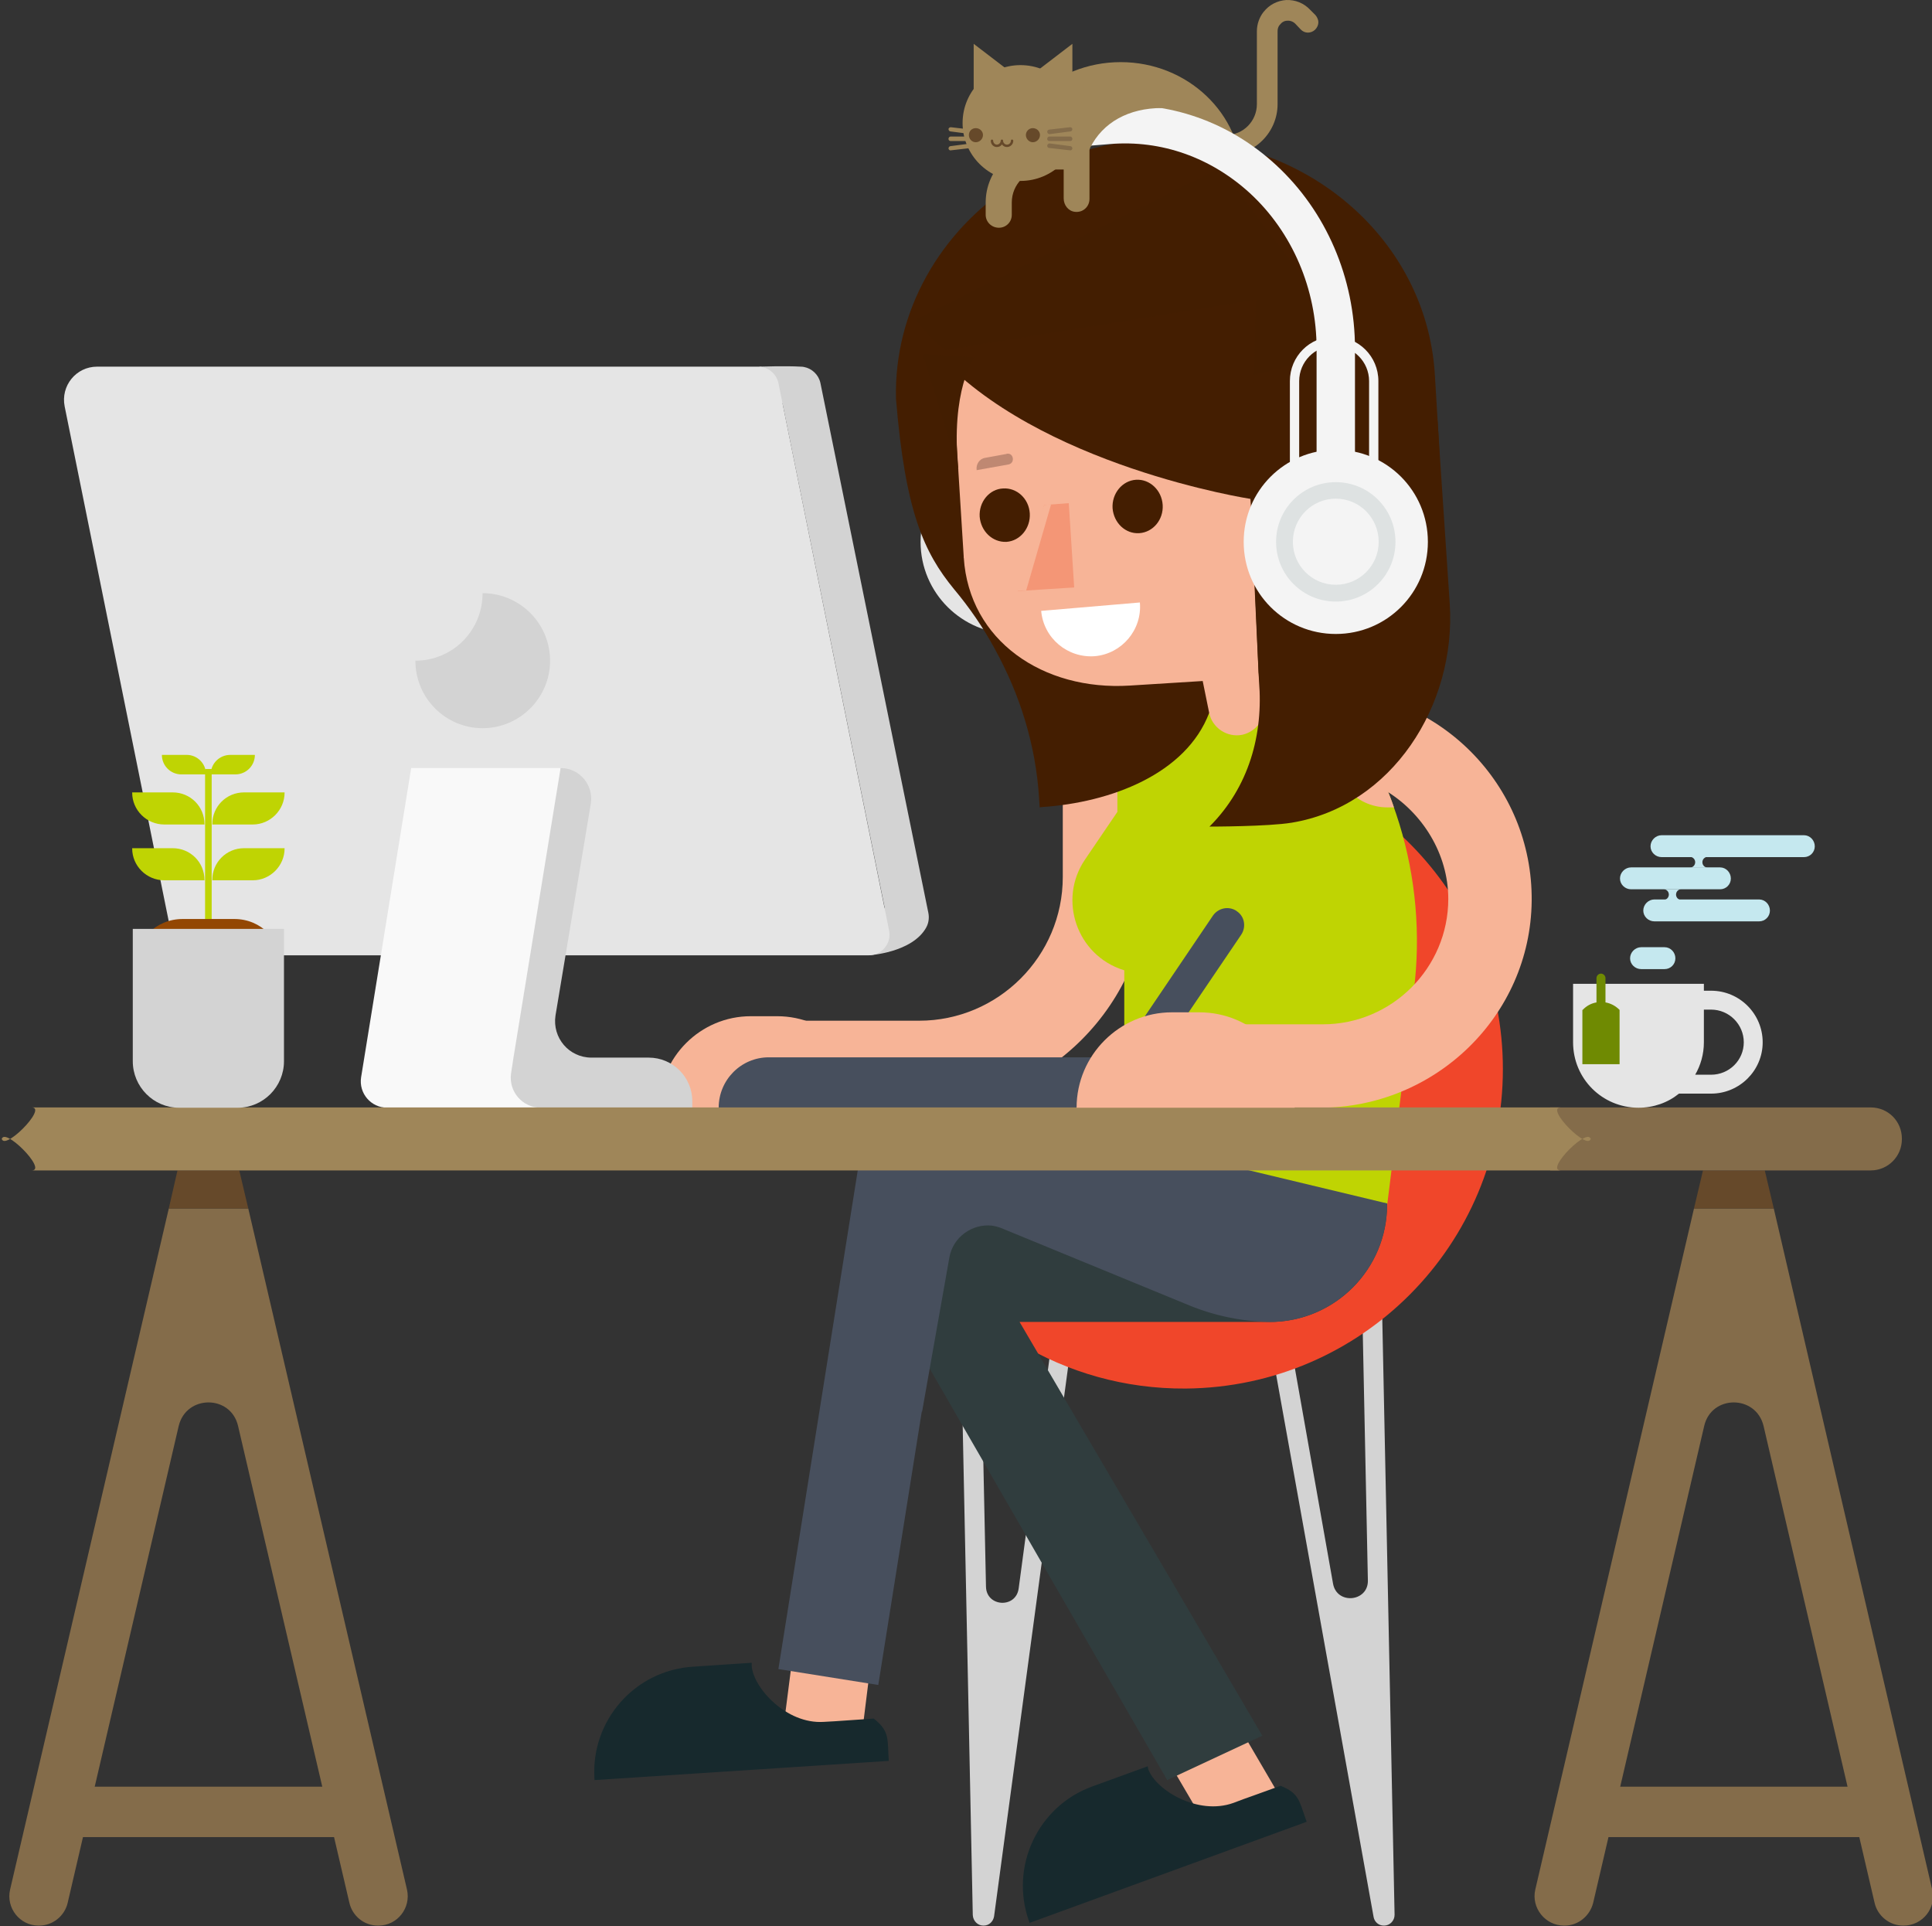 <?xml version="1.0" encoding="UTF-8" standalone="no"?>
<svg
   viewBox="40 -141.806 644 642"
   version="1.1"
   id="svg89"
   width="644"
   height="642"
   xmlns="http://www.w3.org/2000/svg"
   xmlns:svg="http://www.w3.org/2000/svg">
  <rect x="40" y="-141.806" width="644" height="642" fill="#333333" stroke="none"/>
  <style>
    @keyframes move-tail {
      0% {
        transform: rotate(-5deg) translateX(5px) translateY(2px);
      }

      100% {
        transform: rotate(10deg) translateX(-25px) translateY(8px);
      }
    }

    .staart {
      animation-iteration-count: infinite;
      animation-direction: alternate;
      animation-timing-function: ease-in-out;
      animation-duration: 3s;
      animation-name: move-tail;
      transform-origin: 465px 50px;
    }

    .animate {
      animation-iteration-count: infinite;
      animation-direction: alternate;
      animation-timing-function: ease-in-out;
    }

    @keyframes move-cloud-1 {
      0% {
        transform: translateX(-5px);
      }

      100% {
        transform: translateX(5px);
      }
    }

    .wolk-1 {
      animation-duration: 4s;
      animation-name: move-cloud-1;
    }

    @keyframes move-cloud-2 {
      0% {
        transform: translateX(0px);
      }

      100% {
        transform: translateX(-10px);
      }
    }

    .wolk-2 {
      animation-duration: 5s;
      animation-name: move-cloud-2;
    }

    @keyframes move-cloud-3 {
      0% {
        transform: translateX(-5px);
      }

      100% {
        transform: translateX(7px);
      }
    }

    .wolk-3 {
      animation-duration: 3.5s;
      animation-name: move-cloud-3;
    }

    @keyframes move-cloud-4 {
      0% {
        transform: translateX(5px);
      }

      100% {
        transform: translateX(-10px);
      }
    }

    .wolk-4 {
      animation-duration: 4s;
      animation-name: move-cloud-4;
    }
  </style>
  <defs
     id="defs89" />
  <path
     class="a"
     d="m 406.661,-112.9 1.8,17.6 c 12.5,-1.2 20.4,12.6 20.4,12.6 h 9.7 l -0.9,-30.2 z"
     style="fill:#ffffff"
     id="path1" />
  <path
     class="a staart"
     d="m 479.461,-134.4 c 0,0.9 -0.4,1.8 -1.1,2.5 -1.4,1.3 -3.5,1.3 -4.8,-0.1 l -1.8,-1.9 c -0.7,-0.7 -1.7,-1.1 -2.7,-1 -0.9,0 -1.8,0.5 -2.4,1.3 l -0.1,0.1 c -0.5,0.6 -0.7,1.3 -0.7,2.1 v 24.3 c 0,9.4 -7.7,17.1 -17.1,17.1 h -0.2 c -1.9,0 -3.4,-1.5 -3.4,-3.4 0,-1.9 1.5,-3.4 3.4,-3.4 h 0.2 c 5.6,0 10.2,-4.6 10.2,-10.3 v -24.3 c 0,-2.3 0.8,-4.6 2.2,-6.4 l 0.1,-0.1 c 1.8,-2.3 4.5,-3.7 7.5,-3.9 3,-0.1 5.8,1 7.9,3.2 l 1.8,1.8 c 0.6,0.7 1,1.6 1,2.4 z"
     style="fill:#9f8659"
     id="path2"
  />
  <path
     class="b"
     d="m 453.961,-82.7 h -24.8 c 0,-7.5 -7,-13.6 -15.6,-13.6 -8.6,0 -15.6,6.1 -15.6,13.6 h -24.8 c 0,-21.2 18.1,-38.4 40.4,-38.4 22.3,0 40.4,17.2 40.4,38.4 z"
     style="fill:#9f8659"
     id="path3" />
  <path
     class="c"
     d="m 377.661,8.1 c 16.9,0 30.7,13.7 30.7,30.7 0,17 -13.8,30.7 -30.7,30.7 -17,0 -30.8,-13.7 -30.8,-30.7 0,-17 13.8,-30.7 30.8,-30.7 z"
     style="fill:#e5e5e5"
     id="path4" />
  <path
     fill-rule="evenodd"
     class="d"
     d="m 377.661,18.9 c 11,0 19.9,8.9 19.9,19.9 0,11 -8.9,19.9 -19.9,19.9 -11.1,0 -20,-8.9 -20,-19.9 0,-11 8.9,-19.9 20,-19.9 z m -14.4,19.9 c 0,7.9 6.4,14.3 14.4,14.3 7.9,0 14.3,-6.4 14.3,-14.3 0,-8 -6.4,-14.4 -14.3,-14.4 -8,0 -14.4,6.4 -14.4,14.4 z"
     style="fill:#dee2e2"
     id="path5" />
  <path
     class="e"
     d="m 326.561,442.2 -25.2,-9.8 3.5,-27.3 25.9,3.3 z"
     style="fill:#f7b497"
     id="path6" />
  <path
     class="e"
     d="m 467.361,458.2 -25.9,7.5 -13.9,-23.7 22.6,-13.2 z"
     style="fill:#f7b497"
     id="path7" />
  <path
     class="e"
     d="m 394.261,90.7 v 59.8 c 0,26.4 -21.5,47.9 -47.9,47.9 h -45.2 v 28.8 h 45.2 c 42.3,0 76.7,-34.4 76.7,-76.7 0,-13.1 3.1,-65 3.1,-65 z"
     style="fill:#f7b497"
     id="path8" />
  <path
     class="e"
     d="m 299.061,196.9 h -8.8 c -16.8,0 -30.5,13.7 -30.5,30.5 h 69.8 c 0,-16.8 -13.6,-30.5 -30.5,-30.5 z"
     style="fill:#f7b497"
     id="path9" />
  <path
     class="f"
     d="m 367.861,500 h -0.1 c -1.9,0 -3.4,-1.6 -3.5,-3.5 l -4.6,-222.9 6.6,-0.1 2.4,113.5 c 0.1,6.8 10,7.4 10.9,0.6 l 13.1,-97.9 6.5,0.9 -27.8,206.3 c -0.3,1.8 -1.7,3.1 -3.5,3.1 z"
     style="fill:#d3d3d3"
     id="path10" />
  <path
     class="f"
     d="m 497.861,497.1 -37.1,-206.4 6.5,-1.1 17.1,96.5 c 1.3,7 11.7,6 11.6,-1.1 l -2.3,-111.4 6.6,-0.1 4.6,222.9 c 0,2 -1.6,3.6 -3.5,3.6 h -0.1 c -1.7,0 -3.1,-1.2 -3.4,-2.9 z"
     style="fill:#d3d3d3"
     id="path11" />
  <path
     class="g"
     d="m 441.161,108.2 v 58 c 0,54.8 -44.5,99.2 -99.3,99.2 h -1 c 18.2,33.3 53.7,55.9 94.4,55.6 58.6,-0.5 105.7,-47.9 105.7,-106.5 0,-56.6 -44.1,-102.8 -99.8,-106.3 z"
     style="fill:#f0462a"
     id="path12" />
  <path
     class="h"
     d="m 335.061,219.2 -0.3,0.3 c -3.4,4.3 -5.7,9.3 -6.6,14.7 l -28.7,180.3 33.3,5.3 26.9,-169.1 z"
     style="fill:#474f5d"
     id="path13" />
  <path
     class="i"
     d="m 631.261,261 h -26.6 l -52.9,227 c -1.4,6.1 3.3,12 9.6,12 h 0.2 c 4.5,0 8.4,-3.2 9.5,-7.6 l 37,-158.9 c 2.4,-10.5 17.3,-10.5 19.8,0 l 37,158.9 c 1,4.4 5,7.6 9.5,7.6 h 0.2 c 6.3,0 11,-5.9 9.5,-12 z"
     style="fill:#846c4a"
     id="path14" />
  <path
     class="j"
     d="m 628.261,248.3 h -20.6 l -3,12.7 h 26.6 z"
     style="fill:#66492a"
     id="path15" />
  <path
     class="i"
     d="m 663.561,248.3 h -106.8 v -21 h 106.8 c 5.8,0 10.4,4.6 10.4,10.4 v 0.2 c 0,5.7 -4.6,10.4 -10.4,10.4 z"
     style="fill:#846c4a"
     id="path16" />
  <path
     class="i"
     d="m 52.861,500 h 0.2 c 4.5,0 8.5,-3.2 9.5,-7.6 l 37,-158.9 c 2.5,-10.5 17.4,-10.5 19.8,0 l 37.1,158.9 c 1,4.4 4.9,7.6 9.5,7.6 h 0.2 c 6.3,0 10.9,-5.9 9.5,-12 l -52.9,-227 h -26.5 l -52.9,227 c -1.4,6.1 3.2,12 9.5,12 z"
     style="fill:#846c4a"
     id="path17" />
  <path
     class="j"
     d="m 99.161,248.3 -2.9,12.7 h 26.5 l -3,-12.7 z"
     style="fill:#66492a"
     id="path18" />
  <path
     class="f"
     d="m 348.961,166.9 c 0.6,-1.3 0.8,-2.9 0.5,-4.4 l -36,-176.7 c -0.6,-2.7 -2.8,-4.8 -5.5,-5.3 0,0 0,0 0,0 -0.334,-0.067 -0.7,-0.1 -1.1,-0.1 -4.8,-0.3 -13.8,0 -13.8,0 l 7.8,12.4 34,167.8 -5.3,16 c 0,0 14.5,-0.8 19.2,-9.3 0.066,-0.133 0.1,-0.233 0.1,-0.3 0.066,0 0.1,-0.033 0.1,-0.1 z"
     style="fill:#d3d3d3"
     id="path19" />
  <path
     class="c"
     d="m 329.561,176.6 h -221.5 c -5.5,0 -10.3,-3.9 -11.4,-9.3 L 61.561,-6.3 c -1.4,-6.9 3.8,-13.3 10.8,-13.3 h 220.4 c 3.2,0 6,2.3 6.7,5.4 l 36.9,182.5 c 0.9,4.3 -2.4,8.3 -6.8,8.3 z"
     style="fill:#e5e5e5"
     id="path20" />
  <path
     class="k"
     d="m 208.561,227.4 h -39.5 c -5.4,0 -9.5,-4.8 -8.7,-10.1 l 16.7,-103.1 h 49.8 l -5.7,113.2 z"
     style="fill:#f9f9f9"
     id="path21" />
  <path
     class="f"
     d="m 256.261,210.7 h -19.1 c -7.5,0 -13.1,-6.6 -12,-14 l 11.8,-70.8 c 0.9,-6.1 -3.8,-11.7 -10,-11.7 h -0.1 l -15.7,96.5 -0.8,5.2 c -0.9,6.1 3.8,11.5 9.9,11.5 h 0.1 50.4 v -2.2 c 0,-8 -6.5,-14.5 -14.5,-14.5 z"
     style="fill:#d3d3d3"
     id="path22" />
  <path
     class="f"
     d="m 200.861,55.9 c 12.4,0 22.5,10.1 22.5,22.5 0,12.4 -10.1,22.5 -22.5,22.5 -12.4,0 -22.4,-10.1 -22.4,-22.5 12.4,0 22.4,-10 22.4,-22.5 z"
     style="fill:#d3d3d3"
     id="path23" />
  <g
     style="opacity:0.5"
     transform="translate(39.761,-142.3)"
     id="g25">
    <path
       class="a"
       d="m 379,289.5 h 3.7 7.3 c 1,0 1.8,0.8 1.8,1.8 0,1 -0.8,1.7 -1.8,1.7 h -3.1 c -2,0 -3.7,1.7 -3.7,3.7 0,2 1.7,3.7 3.7,3.7 H 422 c 2,0 3.7,-1.7 3.7,-3.7 0,-2 -1.7,-3.7 -3.7,-3.7 H 417.3 396 c -1,0 -1.8,-0.7 -1.8,-1.7 0,-1 0.8,-1.8 1.8,-1.8 h 12.5 c 2.1,0 3.7,-1.6 3.7,-3.7 0,-2 -1.6,-3.6 -3.7,-3.6 h -3.8 c -1,0 -1.8,-0.8 -1.8,-1.8 0,-1 0.8,-1.8 1.8,-1.8 h 21.3 10.8 c 2,0 3.7,-1.6 3.7,-3.6 0,-2 -1.7,-3.7 -3.7,-3.7 h -47.6 c -2.1,0 -3.7,1.7 -3.7,3.7 0,2 1.6,3.6 3.7,3.6 h 2.2 7.3 c 1,0 1.8,0.8 1.8,1.8 0,1 -0.8,1.8 -1.8,1.8 H 391.4 379 c -2.1,0 -3.7,1.6 -3.7,3.6 0,2.1 1.6,3.7 3.7,3.7 z"
       style="fill:#ffffff"
       id="path24" />
    <path
       class="a"
       d="m 390.3,308.9 h -7.8 c -2,0 -3.7,1.7 -3.7,3.7 0,2 1.7,3.7 3.7,3.7 h 7.8 c 2,0 3.6,-1.7 3.6,-3.7 0,-2 -1.6,-3.7 -3.6,-3.7 z"
       style="fill:#ffffff"
       id="path25" />
  </g>
  <path
     class="l"
     d="m 478.761,83.4 h -42.9 c -12.9,0 -23.4,10.5 -23.4,23.4 v 22 l -10.8,15.9 c -9.1,13.4 -2.7,31.9 12.8,36.8 l 0.3,0.1 v 100.3 l 87.4,-20.2 9.1,-73.1 c 4.8,-37.9 -6.9,-76 -32.1,-104.7 z"
     style="fill:#bfd403"
     id="path26" />
  <path
     class="e"
     d="m 480.961,88.2 h -1.1 l 0.6,14.9 c 0.3,6.8 5,12.5 11.5,14.3 0.066,0 0.1,0 0.1,0 3.4,1 6.7,2.5 9.8,4.3 12.3,7.4 20.9,21.1 20.9,36.1 0,23 -18.8,41.8 -41.8,41.8 h -41.5 v 27.8 h 40.6 c 38.3,0 70.1,-30.6 70.5,-68.9 0.4,-38.7 -31,-70.3 -69.6,-70.3 z"
     style="fill:#f7b497"
     id="path27" />
  <path
     class="h"
     d="m 335.061,219.2 14.6,49.4 152.7,-9.3 z"
     style="fill:#474f5d"
     id="path28" />
  <path
     class="h"
     d="m 438.761,210.6 h -142.5 c -9.2,0 -16.7,7.5 -16.7,16.8 v 0.1 h 142.4 v -0.1 c 0,-9.3 7.5,-16.8 16.8,-16.8 z"
     style="fill:#474f5d"
     id="path29" />
  <path
     class="i"
     d="m 56.461,453.7 h 107.9 v 16.8 h -107.9 z"
     style="fill:#846c4a"
     id="path30" />
  <path
     class="i"
     d="m 562.861,453.7 h 107.9 v 16.8 h -107.9 z"
     style="fill:#846c4a"
     id="path31" />
  <path
     class="b"
     d="m 40.561,237.3 c 0,5.5 15.5,-10 10,-10 h 509.7 c -5.6,0 10,15.5 10,10 v 1 c 0,-5.5 -15.6,10 -10,10 h -509.7 c 5.5,0 -10,-15.5 -10,-10 z"
     style="fill:#9f8659"
     id="path32" />
  <path
     class="m"
     d="m 340.861,290.1 v 0.4 c 0,5.4 1.4,10.8 4.2,15.5 l 84,145.5 31.7,-14.8 -80.9,-137.9 h 83.4 c 21.6,0 39.1,-17.5 39.1,-39.1 v -0.4 h -130.7 c -17,0 -30.8,13.8 -30.8,30.8 z"
     style="fill:#303d3e"
     id="path33" />
  <path
     class="e"
     d="m 502.761,122.2 -17.9,-15.5 v 0.2 c -1.5,10.8 6.8,20.4 17.6,20.4 h 2.2 c -0.9,-2.7 -1.9,-5.1 -1.9,-5.1 z"
     style="fill:#f7b497"
     id="path34" />
  <path
     class="n"
     d="m 331.261,431 c -19.3,1.3 -9.6,0.7 -16.7,1.1 -12.5,0.8 -23.5,-11.4 -24,-18.7 0,-0.333 0,-0.667 0,-1 l -19.5,1.3 c -19.5,1.2 -34.2,18 -32.9,37.4 v 0.4 l 98.1,-6.4 c -0.5,-7.4 0.4,-9.8 -5,-14.1 z"
     style="fill:#17292d"
     id="path35" />
  <path
     class="n"
     d="m 466.861,453.4 c -18.2,6.6 -9.1,3.2 -15.7,5.7 -11.9,4.3 -25.9,-4.3 -28.4,-11.2 -0.067,-0.333 -0.134,-0.667 -0.2,-1 l -18.4,6.7 c -18.3,6.6 -27.7,26.9 -21.1,45.1 l 0.1,0.4 92.4,-33.7 c -2.5,-6.9 -2.4,-9.5 -8.7,-12 z"
     style="fill:#17292d"
     id="path36" />
  <path
     class="h"
     d="m 458.261,254.7 h -118.9 l -19.4,74 h 27.4 l 9.1,-51.4 c 1.2,-6.8 7.6,-11.3 14.2,-10.6 0.933,0.133 1.866,0.367 2.8,0.7 l 63,25.9 c 8.8,3.6 18.3,5.5 27.8,5.5 h 0.2 c 21,-0.7 37.9,-17.9 37.9,-39.1 v -0.4 z"
     style="fill:#474f5d"
     id="path37" />
  <path
     class="d"
     d="m 449.961,-74.6 c -8.4,-5.4 -18.4,-8.5 -29,-8.5 -13.2,0 -25.3,4.7 -34.7,12.5 h 8.8 15.4 c 3.3,-0.8 6.8,-1.3 10.5,-1.3 1.4,0 2.8,0.067 4.2,0.2 2.133,0.2 4.2,0.567 6.2,1.1 l 0.7,0.2 c 2.7,0.7 8.4,2.8 11.1,4.8 l 7.5,-2 c 0,-2.4 -0.234,-4.733 -0.7,-7 z"
     style="fill:#dee2e2"
     id="path38" />
  <path
     class="d"
     d="m 408.961,-81.7 c 0,0 -12.2,1.8 -14.1,9.3 l -1.7,0.1 v 1.3 l 16.6,0.3 z"
     style="fill:#dee2e2"
     id="path39" />
  <path
     class="l"
     d="m 110.761,151.6 h 13.5 c 5.8,0 10.6,-4.8 10.6,-10.6 v -0.1 h -13.5 c -5.9,0 -10.6,4.7 -10.6,10.6 z"
     style="fill:#bfd403"
     id="path41" />
  <path
     class="l"
     d="m 108.161,151.6 h -13.4 c -5.9,0 -10.7,-4.8 -10.7,-10.6 v -0.1 h 13.5 c 5.9,0 10.6,4.7 10.6,10.6 z"
     style="fill:#bfd403"
     id="path42" />
  <path
     class="l"
     d="m 110.761,133 h 13.5 c 5.8,0 10.6,-4.8 10.6,-10.6 v -0.1 h -13.5 c -5.9,0 -10.6,4.7 -10.6,10.6 z"
     style="fill:#bfd403"
     id="path43" />
  <path
     class="l"
     d="m 108.161,133 h -13.4 c -5.9,0 -10.7,-4.8 -10.7,-10.6 v -0.1 h 13.5 c 5.9,0 10.6,4.7 10.6,10.6 z"
     style="fill:#bfd403"
     id="path44" />
  <path
     class="l"
     d="m 110.261,116.3 h 8.2 c 3.6,0 6.5,-2.9 6.5,-6.5 h -8.2 c -3.6,0 -6.5,2.9 -6.5,6.4 z"
     style="fill:#bfd403"
     id="path45" />
  <path
     class="l"
     d="m 108.661,116.3 h -8.2 c -3.6,0 -6.5,-2.9 -6.5,-6.5 h 8.3 c 3.5,0 6.4,2.9 6.4,6.4 z"
     style="fill:#bfd403"
     id="path46" />
  <path
     class="l"
     d="m 108.361,114.5 h 2.2 v 69.1 h -2.2 z"
     style="fill:#bfd403"
     id="path47" />
  <path
     class="o"
     d="m 134.061,180.5 c 0,8.8 -7.1,15.9 -15.9,15.9 h -17.3 c -8.9,0 -16,-7.1 -16,-15.9 0,-8.9 7.1,-16 16,-16 h 17.3 c 8.8,0 15.9,7.1 15.9,16 z"
     style="fill:#934703"
     id="path48" />
  <path
     class="f"
     d="m 84.261,167.8 v 44.1 c 0,8.5 6.9,15.5 15.4,15.5 h 19.6 c 8.5,0 15.4,-7 15.4,-15.5 v -44.1 z"
     style="fill:#d3d3d3"
     id="path49" />
  <path
     class="p"
     d="m 423.161,-95.4 c -16.9,1.1 -32.4,6.4 -45.4,14.9 -24.3,15.8 -39.8,42.3 -39.1,71.6 3.1,37.8 9.4,51.3 19.3,63.4 5.2,6.2 9.8,12.9 13.6,19.9 8.5,15.4 13.7,32.2 14.8,49.8 l 0.2,3.1 0.6,-0.1 c 23.2,-1.5 48.2,-11.1 55.9,-31.4 48.7,-4 79.4,-45.8 76.5,-91.6 l -1.3,-21.5 c -3,-46.3 -45.5,-81.3 -95.1,-78.1 z"
     style="fill:#441e01"
     id="path50" />
  <path
     class="e"
     d="m 452.461,-43 -96.3,6.2 0.6,9 4.5,71.9 54.8,7.1 41.5,-15.1 z"
     style="fill:#f7b497"
     id="path51" />
  <path
     class="p"
     d="m 383.261,29.3 c 0.3,4.9 -3.2,9.2 -7.8,9.5 -4.6,0.2 -8.5,-3.5 -8.9,-8.4 -0.3,-4.9 3.2,-9.2 7.8,-9.4 4.6,-0.3 8.6,3.4 8.9,8.3 z"
     style="fill:#441e01"
     id="path52" />
  <path
     class="p"
     d="m 427.561,26.5 c 0.3,4.9 -3.2,9.1 -7.8,9.4 -4.6,0.3 -8.5,-3.4 -8.9,-8.3 -0.3,-4.9 3.2,-9.2 7.8,-9.5 4.6,-0.3 8.6,3.5 8.9,8.4 z"
     style="fill:#441e01"
     id="path53" />
  <g
     style="opacity:0.5"
     transform="translate(39.761,-142.3)"
     id="g54">
    <path
       class="q"
       d="m 335.7,151.8 -7.1,1.3 c -1.9,0.3 -3.1,2.2 -2.8,4.1 l 10.6,-1.9 c 2.2,-0.4 1.8,-3.8 -0.4,-3.6 q -0.2,0 -0.3,0.1 z"
       style="fill:#875b4e"
       id="path54" />
  </g>
  <g
     style="opacity:0.5"
     transform="translate(39.761,-142.3)"
     id="g55">
    <path
       class="q"
       d="m 373.4,144.5 7.2,-0.4 c 1.9,-0.1 3.5,1.4 3.6,3.4 l -10.7,0.5 c -2.2,0.1 -2.6,-3.2 -0.4,-3.5 q 0.1,0 0.3,0 z"
       style="fill:#875b4e"
       id="path55" />
  </g>
  <path
     class="e"
     d="m 459.561,83.3 -2.6,-56.1 -29.3,1.9 1,16.4 -67.4,-1.9 v 0.5 c 1.8,27.6 26.4,44.4 55.3,42.6 l 30.4,-1.9 c 4.133,-0.267 8.266,-0.733 12.4,-1.4 z"
     style="fill:#f7b497"
     id="path56" />
  <path
     class="r"
     d="m 446.661,-85.8 -101.2,50.4 c 0,0 26.4,50.2 146,8.6 z"
     style="fill:#431e01"
     id="path57" />
  <path
     class="s"
     d="m 388.061,26.5 -8.8,28.7 c 1.1,-0.1 18.8,-1.2 18.8,-1.2 l -1.8,-28.1 z"
     style="fill:#f49676"
     id="path58" />
  <path
     class="e"
     d="m 388.061,26.5 -11.6,28.8 5.6,-0.3 8.3,-28.7 z"
     style="fill:#f7b497"
     id="path59" />
  <path
     class="p"
     d="m 458.661,-41.9 -1.7,66.4 c 0,0 -71.1,-10.9 -105.2,-49.1 z"
     style="fill:#441e01"
     id="path60" />
  <path
     class="e"
     d="m 443.061,95.8 c 1,5 6,8.3 11,7.3 5,-1.1 8.3,-6 7.3,-11 l -5.9,-29 c -1,-5 -5.9,-8.2 -11,-7.2 -5,1 -8.3,5.9 -7.3,10.9 z"
     style="fill:#f7b497"
     id="path61" />
  <path
     class="a"
     d="m 419.961,59 c 0.8,9.1 -6,17.1 -15,17.9 -9.1,0.7 -17.1,-6 -17.9,-15.1 z"
     style="fill:#ffffff"
     id="path62" />
  <path
     class="r"
     d="m 347.561,-23.8 17.2,1.1 c 0,0 -8,11 -5.3,37.6 z"
     style="fill:#431e01"
     id="path63" />
  <path
     class="p"
     d="m 443.161,133.7 c 13.2,-13.2 18,-30.8 16.5,-48.5 l -1.4,-32.1 60.9,-54.8 4.1,61.3 c 2.1,33.7 -19.3,67.3 -52.7,72.8 -7.9,1.3 -27.1,1.3 -27.4,1.3 z"
     style="fill:#441e01"
     id="path64" />
  <path
     class="b"
     d="m 394.961,-94 h -6.7 c -10.9,0 -19.7,8.9 -19.7,19.7 v 4.1 c 0,2.4 2,4.3 4.4,4.3 2.4,0 4.3,-1.9 4.3,-4.3 v -4.1 c 0,-6.1 4.9,-11 11,-11 h 6.7 c 2.4,0 4.4,-1.9 4.4,-4.3 0,-2.4 -2,-4.4 -4.4,-4.4 z"
     style="fill:#9f8659"
     id="path65" />
  <path
     class="b"
     d="m 380.161,-120.1 c 10.7,0 19.4,8.6 19.4,19.3 0,10.7 -8.7,19.3 -19.4,19.3 -10.6,0 -19.3,-8.6 -19.3,-19.3 0,-10.7 8.7,-19.3 19.3,-19.3 z"
     style="fill:#9f8659"
     id="path67" />
  <path
     class="b"
     d="m 388.861,-108.6 h -24.3 v -18.6 z"
     style="fill:#9f8659"
     id="path68" />
  <path
     class="b"
     d="m 373.161,-108.6 h 24.3 v -18.6 z"
     style="fill:#9f8659"
     id="path69" />
  <path
     class="u"
     d="m 491.661,38.8 h -12.8 v -64.4 c 0,-19.9 -8.1,-38.8 -22.2,-51.8 -13,-11.9 -29.5,-17.8 -46.6,-16.4 l -8.5,0.7 -1,-12.8 8.5,-0.7 c 20.7,-1.6 40.7,5.4 56.3,19.8 16.7,15.4 26.3,37.7 26.3,61.2 z"
     style="fill:#f4f4f4"
     id="path70" />
  <path
     fill-rule="evenodd"
     class="c"
     d="m 627.561,205.6 c 0,9.4 -7.7,17.1 -17.2,17.1 h -10.7 c -3.7,3 -8.4,4.7 -13.5,4.7 -12.1,0 -21.8,-9.7 -21.8,-21.8 v -19.5 h 43.6 v 2.3 h 2.4 c 9.5,0 17.2,7.7 17.2,17.2 z m -6.3,0 c 0,-6 -4.9,-10.9 -10.9,-10.9 h -2.4 v 10.9 c 0,4 -1.1,7.7 -2.9,10.8 h 5.3 c 6,0 10.9,-4.8 10.9,-10.8 z"
     style="fill:#e5e5e5"
     id="path71" />
  <path
     class="v"
     d="m 579.861,194.8 c -1.4,-1.4 -3,-2.2 -4.7,-2.5 v -8.1 c 0,-0.8 -0.7,-1.5 -1.5,-1.5 -0.8,0 -1.5,0.7 -1.5,1.5 v 8.1 c -1.7,0.3 -3.3,1.1 -4.6,2.5 h -0.1 v 18.1 h 12.4 z"
     style="fill:#6f8a02"
     id="path72" />
  <path
     class="b"
     d="m 426.461,-112.5 c -0.4,-0.4 -0.7,-0.6 -1.2,-1.1 h -7.7 -15.1 c -0.5,0.5 -0.8,0.7 -1.3,1.1 l -0.9,6 c -0.5,0.4 -0.8,0.7 -1.3,1.1 -1.2,0 -2.7,0.5 -4.1,2 -0.134,0.267 -0.234,0.567 -0.3,0.9 v 26.8 c 0,2.3 1.6,4.3 3.8,4.5 2.6,0.3 4.8,-1.7 4.8,-4.3 v -16.3 c 0.066,-0.267 0.133,-0.5 0.2,-0.7 4.2,-8.5 12.9,-13.3 23.9,-13.3 0,0 0.1,-0.7 0,-1.4 z"
     style="fill:#9f8659"
     id="path75" />
  <path
     class="b"
     d="m 364.561,-97.8 c -0.1,0.4 -0.4,0.7 -0.8,0.7 l -6.9,-0.9 c -0.4,0 -0.7,-0.4 -0.7,-0.8 0.1,-0.4 0.4,-0.6 0.8,-0.6 l 6.9,0.8 c 0.4,0.1 0.7,0.4 0.7,0.8 z"
     style="fill:#9f8659"
     id="path76" />
  <path
     class="b"
     d="m 356.161,-92.3 c 0.1,0.4 0.4,0.7 0.8,0.6 l 6.9,-0.8 c 0.4,-0.1 0.7,-0.4 0.7,-0.8 -0.1,-0.4 -0.4,-0.7 -0.8,-0.7 l -6.9,0.9 c -0.4,0 -0.7,0.4 -0.7,0.8 z"
     style="fill:#9f8659"
     id="path77" />
  <path
     class="b"
     d="m 364.561,-95.5 c 0,0.4 -0.3,0.7 -0.7,0.7 h -7 c -0.4,0 -0.7,-0.3 -0.7,-0.7 0,-0.4 0.3,-0.8 0.7,-0.8 h 7 c 0.4,0 0.7,0.4 0.7,0.8 z"
     style="fill:#9f8659"
     id="path78" />
  <path
     class="j"
     d="m 370.661,-95.3 c 0.2,0 0.4,0.2 0.4,0.4 0,0.7 0.6,1.3 1.2,1.3 0.7,0 1.3,-0.6 1.3,-1.3 0,-0.2 0.2,-0.4 0.4,-0.4 0,0 0,0 0,0 0,0 0,0 0,0 0.3,0 0.4,0.2 0.4,0.4 0,0.7 0.6,1.3 1.3,1.3 0.7,0 1.3,-0.6 1.3,-1.3 0,-0.2 0.1,-0.4 0.4,-0.4 0.2,0 0.4,0.2 0.4,0.4 0,1.2 -1,2.1 -2.1,2.1 -0.7,0 -1.3,-0.3 -1.7,-0.9 -0.3,0.6 -1,0.9 -1.7,0.9 -1.1,0 -2,-0.9 -2,-2.1 0,-0.2 0.2,-0.4 0.4,-0.4 z"
     style="fill:#66492a"
     id="path79" />
  <path
     class="i"
     d="m 389.061,-97.8 c 0.1,0.4 0.4,0.7 0.8,0.7 l 6.9,-0.9 c 0.4,0 0.7,-0.4 0.7,-0.8 -0.1,-0.4 -0.4,-0.6 -0.8,-0.6 l -7,0.8 c -0.4,0.1 -0.6,0.4 -0.6,0.8 z"
     style="fill:#846c4a"
     id="path80" />
  <path
     class="i"
     d="m 397.461,-92.3 c -0.1,0.4 -0.4,0.7 -0.8,0.6 l -7,-0.8 c -0.4,-0.1 -0.6,-0.4 -0.6,-0.8 0.1,-0.4 0.4,-0.7 0.8,-0.7 l 6.9,0.9 c 0.4,0 0.7,0.4 0.7,0.8 z"
     style="fill:#846c4a"
     id="path81" />
  <path
     class="i"
     d="m 389.061,-95.5 c 0,0.4 0.3,0.7 0.7,0.7 h 7 c 0.4,0 0.7,-0.3 0.7,-0.7 0,-0.4 -0.3,-0.8 -0.7,-0.8 h -7 c -0.4,0 -0.7,0.4 -0.7,0.8 z"
     style="fill:#846c4a"
     id="path82" />
  <path
     class="j"
     d="m 384.261,-99.1 c 1.3,0 2.4,1 2.4,2.3 0,1.3 -1.1,2.4 -2.4,2.4 -1.2,0 -2.3,-1.1 -2.3,-2.4 0,-1.3 1.1,-2.3 2.3,-2.3 z"
     style="fill:#66492a"
     id="path83" />
  <path
     class="j"
     d="m 365.261,-99.1 c 1.3,0 2.4,1 2.4,2.3 0,1.3 -1.1,2.4 -2.4,2.4 -1.3,0 -2.3,-1.1 -2.3,-2.4 0,-1.3 1,-2.3 2.3,-2.3 z"
     style="fill:#66492a"
     id="path84" />
  <path
     class="u"
     d="m 485.261,8.1 c 17,0 30.7,13.7 30.7,30.7 0,17 -13.7,30.7 -30.7,30.7 -17,0 -30.7,-13.7 -30.7,-30.7 0,-17 13.7,-30.7 30.7,-30.7 z"
     style="fill:#f4f4f4"
     id="path85" />
  <path
     class="u"
     d="m 499.461,29.3 h -3.1 v -44.1 c 0,-6.4 -5.2,-11.7 -11.7,-11.7 -6.4,0 -11.6,5.3 -11.6,11.7 v 44.1 h -3.1 v -44.1 c 0,-8.2 6.6,-14.8 14.7,-14.8 8.2,0 14.8,6.6 14.8,14.8 z"
     style="fill:#f4f4f4"
     id="path86" />
  <path
     fill-rule="evenodd"
     class="d"
     d="m 485.261,18.9 c 11,0 19.9,8.9 19.9,19.9 0,11 -8.9,19.9 -19.9,19.9 -11,0 -19.9,-8.9 -19.9,-19.9 0,-11 8.9,-19.9 19.9,-19.9 z m -14.3,19.9 c 0,7.9 6.4,14.3 14.3,14.3 7.9,0 14.3,-6.4 14.3,-14.3 0,-8 -6.4,-14.4 -14.3,-14.4 -7.9,0 -14.3,6.4 -14.3,14.4 z"
     style="fill:#dee2e2"
     id="path87" />
  <path
     class="h"
     d="m 452.161,161.8 0.1,0.1 c 2.6,1.7 3.2,5.2 1.5,7.8 l -35.5,52.4 -9.4,-6.3 35.5,-52.5 c 1.8,-2.5 5.2,-3.2 7.8,-1.5 z"
     style="fill:#474f5d"
     id="path88" />
  <path
     class="e"
     d="m 439.761,195.6 h -9.1 c -17.5,0 -31.8,14.3 -31.8,31.8 h 72.7 c 0,-17.5 -14.2,-31.8 -31.8,-31.8 z"
     style="fill:#f7b497"
     id="path89" />
  <g
     id="g89">
    <path
       class="w animate wolk-1"
       d="m 594.861,173.9 h -7.8 c -2,0 -3.7,1.7 -3.7,3.7 0,2 1.7,3.6 3.7,3.6 h 7.8 c 2,0 3.6,-1.6 3.6,-3.6 0,-2 -1.6,-3.7 -3.6,-3.7 z"
       style="fill:#c5e8ef"
       id="path74"
    />
    <path
       class="w animate wolk-2"
       d="m 626.373,157.984 h -34.91 c -2,0 -3.7,1.7 -3.7,3.7 0,2 1.7,3.6 3.7,3.6 h 34.91 c 2,0 3.6,-1.6 3.6,-3.6 0,-2 -1.6,-3.7 -3.6,-3.7 z"
       style="display:inline;fill:#c5e8ef"
       id="path74-7"
     />
    <path
       class="w animate wolk-3"
       d="m 613.351,147.297 h -29.655 c -2,0 -3.7,1.7 -3.7,3.7 0,2 1.7,3.6 3.7,3.6 h 29.655 c 2,0 3.6,-1.6 3.6,-3.6 0,-2 -1.6,-3.7 -3.6,-3.7 z"
       style="fill:#c5e8ef"
       id="path74-7-3-1"
    />
    <path
       class="w animate wolk-4"
       d="m 641.325,136.573 h -47.45 c -2,0 -3.7,1.7 -3.7,3.7 0,2 1.7,3.6 3.7,3.6 h 47.45 c 2,0 3.6,-1.6 3.6,-3.6 0,-2 -1.6,-3.7 -3.6,-3.7 z"
       style="fill:#c5e8ef"
       id="path74-7-3"
     />
    <path
       class="w"
       d="m 609.263,147.376 c -1,0 -1.8,-0.8 -1.8,-1.8 0,-1 0.8,-1.8 1.8,-1.8 h -6 c 1,0 1.8,0.8 1.8,1.8 0,1 -0.8,1.8 -1.8,1.8 z"
       style="display:inline;fill:#c5e8ef"
       id="path73-9"
     />
    <path
       class="w"
       d="m 600.482,158.154 c -1,0 -1.8,-0.8 -1.8,-1.8 0,-1 0.8,-1.8 1.8,-1.8 h -6 c 1,0 1.8,0.8 1.8,1.8 0,1 -0.8,1.8 -1.8,1.8 z"
       style="display:inline;fill:#c5e8ef"
       id="path73-9-4"
    />
  </g>
</svg>
